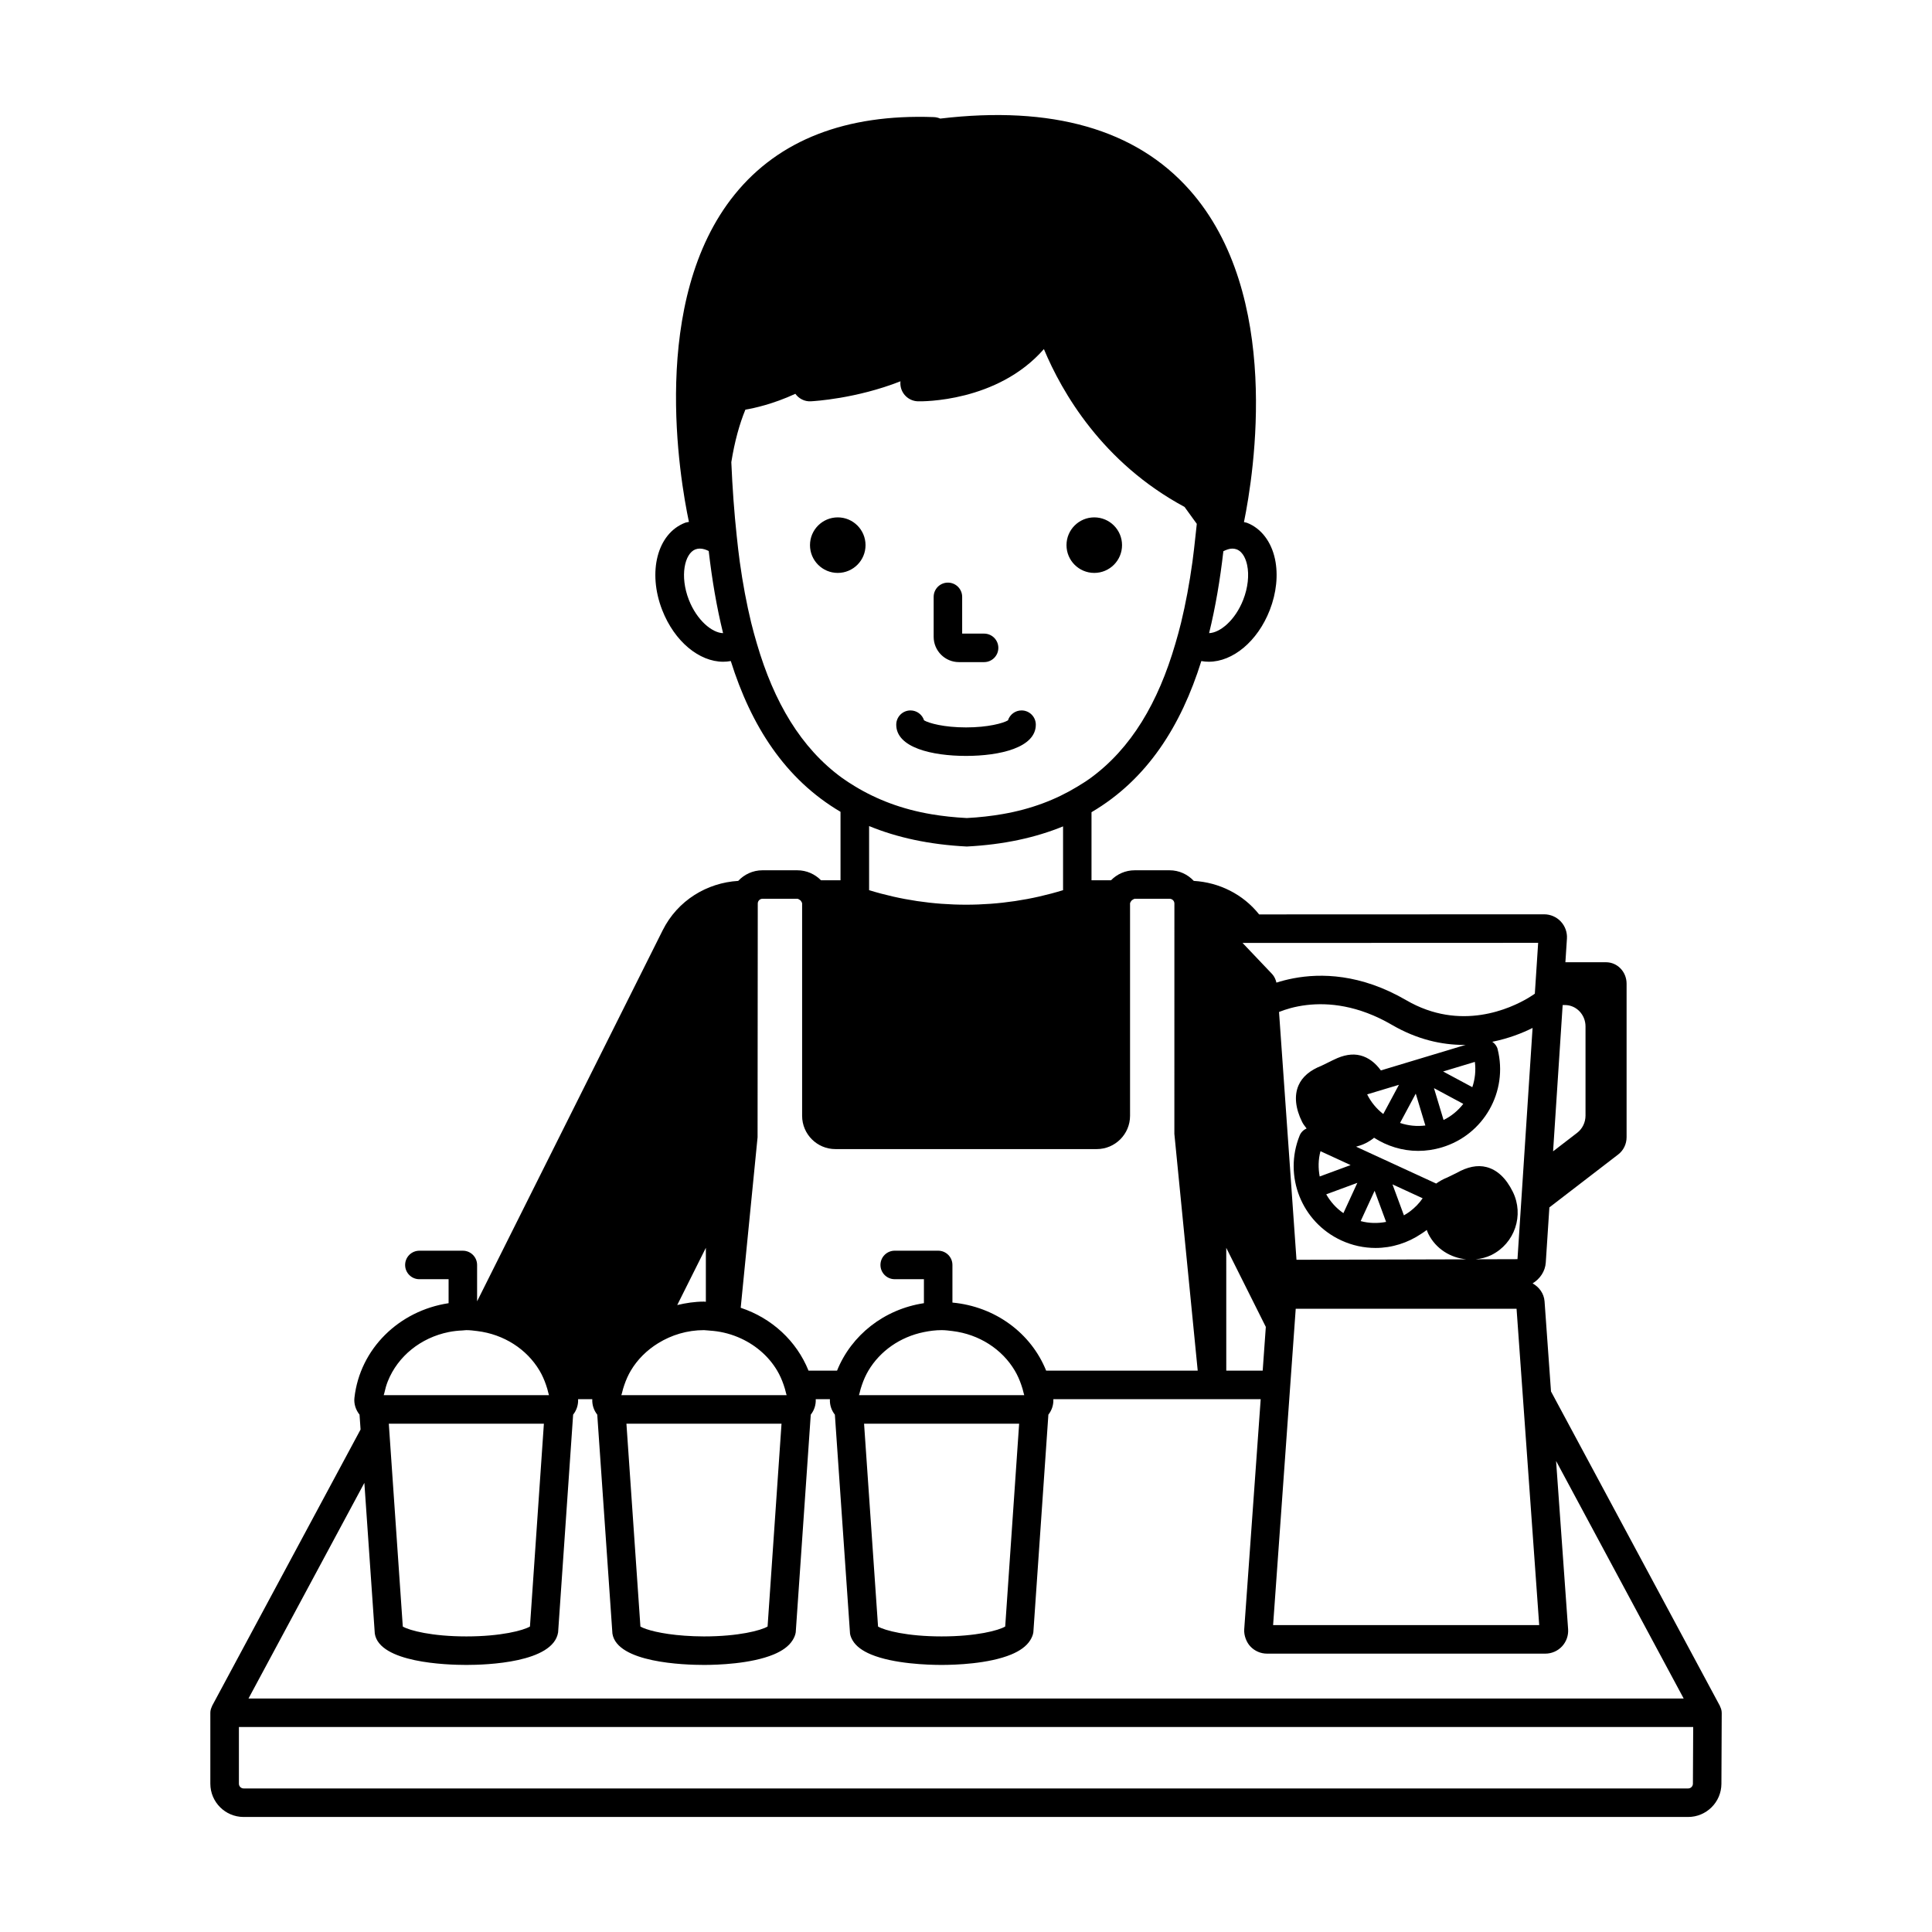 <?xml version="1.0" encoding="UTF-8"?>
<!-- Uploaded to: ICON Repo, www.iconrepo.com, Generator: ICON Repo Mixer Tools -->
<svg fill="#000000" width="800px" height="800px" version="1.1" viewBox="144 144 512 512" xmlns="http://www.w3.org/2000/svg">
 <path d="m391.43 312.77v-10.594c0-2.086 1.691-3.777 3.777-3.777s3.777 1.691 3.777 3.777v9.738h5.809c2.09 0 3.777 1.691 3.777 3.777 0 2.086-1.688 3.777-3.777 3.777h-6.668c-3.688 0-6.695-3.004-6.695-6.699zm-25.414-16.941c4.062 0 7.359-3.293 7.359-7.359 0-4.062-3.293-7.359-7.359-7.359-4.062 0-7.359 3.293-7.359 7.359s3.297 7.359 7.359 7.359zm67.977 0c4.062 0 7.359-3.293 7.359-7.359 0-4.062-3.293-7.359-7.359-7.359-4.062 0-7.359 3.293-7.359 7.359s3.293 7.359 7.359 7.359zm-33.988 48.496c8.941 0 18.496-2.176 18.496-8.277 0-2.086-1.691-3.777-3.777-3.777-1.688 0-3.113 1.102-3.602 2.629-1.258 0.746-5.234 1.871-11.113 1.871s-9.855-1.125-11.121-1.871c-0.488-1.523-1.914-2.629-3.598-2.629-2.086 0-3.777 1.691-3.777 3.777-0.004 6.102 9.551 8.277 18.492 8.277zm200.27 253.59-0.082 18.82c-0.023 4.848-3.981 8.781-8.816 8.781h-382.82c-4.859 0-8.816-3.957-8.816-8.816v-18.801c0-0.598 0.168-1.145 0.418-1.648 0.02-0.043 0.012-0.094 0.031-0.137l39.363-73.281-0.273-3.938c-1.008-1.27-1.531-2.856-1.352-4.465 1.457-13.008 11.84-23.09 24.953-25.07v-6.356h-7.742c-2.086 0-3.777-1.691-3.777-3.777 0-2.086 1.691-3.777 3.777-3.777h11.52c2.086 0 3.777 1.691 3.777 3.777v9.637l49.184-98.336c3.965-7.926 11.754-12.59 20.012-13.082 1.609-1.719 3.883-2.812 6.418-2.812h9.238c2.461 0 4.684 1.02 6.285 2.648h5.172v-18.145c-14.777-8.707-23.719-22.895-29.078-39.957-0.664 0.125-1.34 0.188-2.016 0.188-6.316 0-12.898-5.336-16.156-13.691-3.938-10.121-1.293-20.277 6.023-23.125 0.34-0.133 0.707-0.152 1.055-0.246-2.379-11.234-10.656-58.707 12.184-86.836 11.652-14.359 29.41-21.289 52.668-20.438 0.613 0.02 1.203 0.156 1.746 0.395 29.598-3.519 51.816 2.848 66.07 18.898 24.598 27.699 17.082 75.031 14.422 88.039 0.27 0.082 0.555 0.09 0.816 0.191 3.715 1.445 6.414 4.949 7.41 9.609 0.879 4.156 0.391 8.953-1.383 13.512-3.258 8.355-9.84 13.691-16.156 13.691-0.668 0-1.328-0.059-1.984-0.18-5.356 17.129-14.305 31.359-29.105 40.055v18.039h5.168c1.602-1.633 3.824-2.648 6.285-2.648h9.234c2.535 0 4.809 1.09 6.418 2.812 6.676 0.395 13.031 3.492 17.32 8.883l75.527-0.027h0.012c1.656 0 3.262 0.691 4.398 1.902 1.145 1.215 1.742 2.867 1.633 4.535l-0.41 6.266h10.77c3.012 0 5.449 2.539 5.449 5.676v40.695c0 1.801-0.82 3.492-2.211 4.562l-18.18 13.984c-0.023 0.016-0.051 0.02-0.07 0.035l-0.953 14.598c-0.152 2.398-1.559 4.371-3.492 5.555 1.73 0.961 3.012 2.676 3.168 4.769v0.012l1.707 23.855 44.781 83.375c0.023 0.047 0.012 0.098 0.035 0.145 0.254 0.496 0.422 1.047 0.422 1.648zm-44.691-148.8 6.383-4.91c1.391-1.07 2.211-2.762 2.211-4.562v-23.625c0-3.133-2.441-5.672-5.449-5.672h-0.609zm-91.16-137.33c2.883-0.082 6.922-3.394 9.047-8.848 1.23-3.152 1.609-6.508 1.031-9.199-0.266-1.25-0.973-3.449-2.762-4.144-0.355-0.137-0.746-0.207-1.16-0.207-0.727 0-1.543 0.281-2.375 0.688-0.859 7.512-2.082 14.793-3.781 21.711zm-128.8 0.004c-1.711-6.934-2.941-14.238-3.809-21.77-0.707-0.348-1.52-0.637-2.352-0.637-0.398 0-0.797 0.066-1.188 0.215-2.836 1.105-4.176 7.047-1.727 13.344 2.133 5.465 6.188 8.785 9.074 8.848zm210.28 179.04h-58.523l-5.996 83.844h70.52zm-19.785-42.766c-2.098 0.633-4.211 0.934-6.293 0.934-4.207 0-8.246-1.27-11.695-3.488-0.059 0.047-0.102 0.102-0.16 0.148-0.652 0.508-1.363 0.957-2.133 1.34-0.801 0.395-1.629 0.668-2.461 0.883l6.231 2.871 1.18 0.543 5.523 2.543 8.289 3.816c0.867-0.613 1.832-1.168 2.977-1.621l2.441-1.191c2.836-1.613 5.504-2.184 7.93-1.551 2.832 0.734 5.176 2.934 6.953 6.531 3.066 6.18 0.531 13.695-5.648 16.762-1.344 0.664-2.75 0.984-4.156 1.141l11.051-0.031 0.973-14.918 0.477-7.281 2.551-39.078c-2.703 1.359-6.348 2.793-10.68 3.668 0.684 0.465 1.211 1.137 1.414 1.941 2.832 11.266-3.66 22.695-14.762 26.039zm-11.727 10.438-1.367-0.629v0.004l3.027 8.199c0.555-0.32 1.098-0.652 1.609-1.039 1.273-0.965 2.426-2.113 3.356-3.481zm-6.106 1.074-3.695 8.027c2.25 0.609 4.539 0.637 6.738 0.215zm-12.82 0.934c1.109 1.945 2.621 3.672 4.547 4.988l3.699-8.031zm6.457-7.75h0.004l-7.988-3.68v0.004c-0.605 2.234-0.617 4.516-0.207 6.699zm4.391-18.734c1.004 2.043 2.465 3.809 4.266 5.203l2.184-4.07 1.969-3.672-2.492 0.75-5.926 1.785zm15.422 8.242-2.547-8.441-4.164 7.766c2.168 0.734 4.445 0.965 6.711 0.676zm4.824-1.453c2.055-1.012 3.824-2.465 5.223-4.277l-7.769-4.172zm8.293-15.402-2.867 0.867-5.551 1.676 1.711 0.918 6.035 3.238c0.727-2.16 0.965-4.438 0.672-6.699zm-2.414-4.531c-0.164 0.004-0.316 0.031-0.48 0.031-5.816 0-12.336-1.383-19.098-5.32-8.992-5.238-16.867-5.914-22.551-5.25-3.242 0.379-5.742 1.188-7.356 1.84l4.629 65.672 45.051-0.121c-4.199-0.375-8.129-2.754-10.133-6.797-0.168-0.336-0.254-0.652-0.398-0.984-0.469 0.375-0.973 0.691-1.465 1.023-3.566 2.402-7.769 3.746-12.09 3.746-3.047 0-6.141-0.641-9.082-1.996-10.535-4.852-15.387-17.074-11.039-27.812 0.34-0.836 1.012-1.5 1.84-1.848-0.406-0.562-0.863-1.074-1.18-1.715-1.805-3.641-2.141-6.996-0.973-9.699 0.992-2.301 3.066-4.023 6.055-5.199l2.441-1.191c0.316-0.18 0.625-0.297 0.938-0.453 2.484-1.227 4.84-1.66 6.996-1.098 2.074 0.539 3.883 1.879 5.402 3.965l9.156-2.762 0.016-0.004 12.414-3.742zm-59.148-26.992 7.828 8.234c0.609 0.66 0.953 1.457 1.148 2.285 1.289-0.418 2.801-0.816 4.496-1.141 7.188-1.371 17.781-1.254 29.891 5.793 14.445 8.414 27.746 2.144 32.355-0.598 1.078-0.641 1.688-1.09 1.715-1.113l0.02 0.023 0.523-8 0.359-5.512-69.555 0.027zm-4.316 113.3 0.004 0.039h9.648l0.828-11.586-10.484-20.957zm-101.85-157.06c1.094 0.797 2.246 1.527 3.418 2.238 5.801 3.527 12.473 6.098 20.336 7.422 2.953 0.496 6.062 0.832 9.336 1 3.344-0.172 6.5-0.535 9.504-1.055 7.625-1.32 14.121-3.828 19.785-7.266 1.176-0.715 2.344-1.438 3.441-2.234 10.871-7.922 17.992-20.066 22.527-35.609 0.531-1.82 1.051-3.656 1.516-5.57 1.227-5.078 2.234-10.457 3.019-16.152 0.305-2.211 0.555-4.508 0.801-6.805 0.117-1.094 0.25-2.16 0.355-3.273l-3.25-4.488c-21.809-11.734-32.508-30.422-37.27-41.828-12.344 14.117-32.34 13.875-33.359 13.84-2.176-0.051-4.043-1.559-4.547-3.676-0.129-0.547-0.16-1.094-0.102-1.625-11.77 4.617-22.902 5.254-23.738 5.297-1.645 0.109-3.191-0.695-4.121-1.984-5.906 2.723-10.926 3.809-13.246 4.203-1.543 3.769-2.84 8.367-3.723 13.906 0.289 6.852 0.77 13.391 1.438 19.629 0.246 2.301 0.496 4.602 0.805 6.816 0.789 5.676 1.793 11.039 3.019 16.102 0.465 1.918 0.988 3.754 1.52 5.578 4.535 15.492 11.66 27.605 22.535 35.535zm33.086 18.207c-9.973-0.504-18.527-2.394-25.891-5.422v16.992c16.676 5.133 34.723 5.133 51.402 0v-16.906c-7.269 2.973-15.699 4.836-25.512 5.336zm-59.918 122.24c8.246 2.727 14.809 8.801 17.969 16.652h7.566c3.785-9.402 12.469-16.273 23.02-17.871v-6.356h-7.742c-2.086 0-3.777-1.691-3.777-3.777 0-2.086 1.691-3.777 3.777-3.777h11.52c2.086 0 3.777 1.691 3.777 3.777v9.973c11.344 1.047 20.84 8.098 24.836 18.031h40.168l-5.856-59.375-0.332-3.356 0.008-61.051c0-0.695-0.566-1.258-1.258-1.258h-9.234c-0.191 0-0.332 0.129-0.496 0.207-0.242 0.113-0.406 0.266-0.535 0.496-0.098 0.18-0.23 0.34-0.23 0.555v56.258c0 4.859-3.957 8.816-8.816 8.816h-69.273c-4.859 0-8.816-3.957-8.816-8.816v-56.258c0-0.215-0.133-0.375-0.23-0.555-0.129-0.238-0.297-0.387-0.539-0.504-0.164-0.078-0.301-0.203-0.488-0.203h-9.238c-0.695 0-1.258 0.566-1.258 1.258l-0.051 61.945-0.234 2.363zm75.141 23.156c-0.035-0.184-0.113-0.352-0.152-0.531-0.164-0.75-0.387-1.477-0.633-2.191-0.453-1.324-1.012-2.594-1.715-3.781-3.371-5.684-9.441-9.629-16.527-10.488-0.945-0.117-1.891-0.242-2.871-0.242-1.613 0-3.168 0.207-4.688 0.516-6.301 1.273-11.629 5.023-14.711 10.215-0.703 1.188-1.262 2.457-1.715 3.781-0.246 0.715-0.469 1.441-0.633 2.191-0.039 0.184-0.117 0.348-0.152 0.531zm-42.449 7.559 1.672 24.254 2.023 29.352 0.012 0.156c1.766 1.039 7.684 2.613 16.84 2.613 9.188 0 15.113-1.578 16.855-2.621l0.012-0.148 2.016-29.352 1.668-24.254zm-49.512-31.441c2.285-0.535 4.633-0.91 7.086-0.91 0.172 0 0.332 0.043 0.5 0.043v-14.305zm-14.812 23.883h43.801c-0.035-0.184-0.113-0.352-0.152-0.531-0.164-0.75-0.391-1.477-0.633-2.191-0.453-1.324-1.012-2.594-1.715-3.781-2.352-3.961-6.023-7.055-10.43-8.887-1.18-0.492-2.406-0.883-3.68-1.176-1.215-0.281-2.465-0.457-3.746-0.539-0.348-0.023-0.688-0.078-1.039-0.086-0.172-0.004-0.332-0.043-0.5-0.043-4.484 0-8.633 1.297-12.141 3.457-2.988 1.84-5.496 4.309-7.254 7.273-0.703 1.188-1.262 2.457-1.715 3.781-0.246 0.715-0.469 1.441-0.633 2.191-0.051 0.184-0.129 0.348-0.164 0.531zm1.348 7.559 3.707 53.762c1.41 0.828 5.504 1.988 11.742 2.426 1.559 0.109 3.215 0.184 5.035 0.188h0.062c9.188 0 15.113-1.586 16.859-2.621l0.012-0.148 2.016-29.352 1.668-24.254zm-64.324-7.559h43.801c-0.035-0.184-0.113-0.352-0.152-0.531-0.164-0.75-0.391-1.477-0.633-2.191-0.453-1.324-1.012-2.594-1.715-3.781-3.375-5.684-9.441-9.629-16.527-10.488-0.945-0.117-1.891-0.242-2.871-0.242-0.34 0-0.656 0.07-0.992 0.082-1.262 0.051-2.496 0.188-3.695 0.43-7.391 1.492-13.465 6.394-16.121 13.023-0.406 1.016-0.699 2.082-0.938 3.168-0.043 0.184-0.121 0.348-0.156 0.531zm1.352 7.559 0.219 3.195 3.488 50.566c1.766 1.039 7.684 2.613 16.84 2.613 9.188 0 15.113-1.586 16.859-2.621l2.18-31.746 1.512-22.004zm-37.184 72.832h380.34l-33.816-62.957 3.188 44.582c0.117 1.668-0.469 3.324-1.609 4.551-1.137 1.227-2.754 1.93-4.43 1.93h-73.762c-1.672 0-3.285-0.703-4.422-1.93-0.539-0.574-0.926-1.262-1.203-1.984-0.309-0.816-0.469-1.684-0.406-2.566l0.852-11.891 3.512-49.066-54.949-0.004c0.078 1.488-0.391 2.93-1.316 4.106l-1.84 26.652-2.027 29.352-0.117 1.691c-0.121 0.77-0.434 1.449-0.828 2.086-1.012 1.629-2.812 2.856-5.027 3.777-6.008 2.492-14.898 2.769-18.453 2.769-3.606 0-12.695-0.281-18.691-2.769-2.219-0.922-3.992-2.148-4.922-3.777-0.309-0.539-0.559-1.109-0.66-1.742l-0.141-2.035-2.031-29.352-1.844-26.645c-0.93-1.176-1.395-2.621-1.316-4.109l-3.758-0.004c0.078 1.488-0.387 2.934-1.316 4.106l-1.84 26.652-2.027 29.352-0.117 1.691c-0.121 0.77-0.434 1.449-0.832 2.086-1.012 1.629-2.812 2.856-5.031 3.777-6.008 2.492-14.895 2.769-18.445 2.769-5.379 0-23.027-0.602-24.27-8.289l-3.207-46.312-0.812-11.723c-0.93-1.176-1.395-2.621-1.316-4.109h-3.762c0.078 1.488-0.387 2.934-1.316 4.106l-1.469 21.281-2.512 36.414c-1.285 8.035-18.93 8.633-24.309 8.633s-23.027-0.602-24.27-8.289l-2.766-39.957zm382.86 7.555h-385.4v15.02c0 0.695 0.566 1.258 1.258 1.258h382.81c0.688 0 1.254-0.566 1.258-1.258z"/>
</svg>